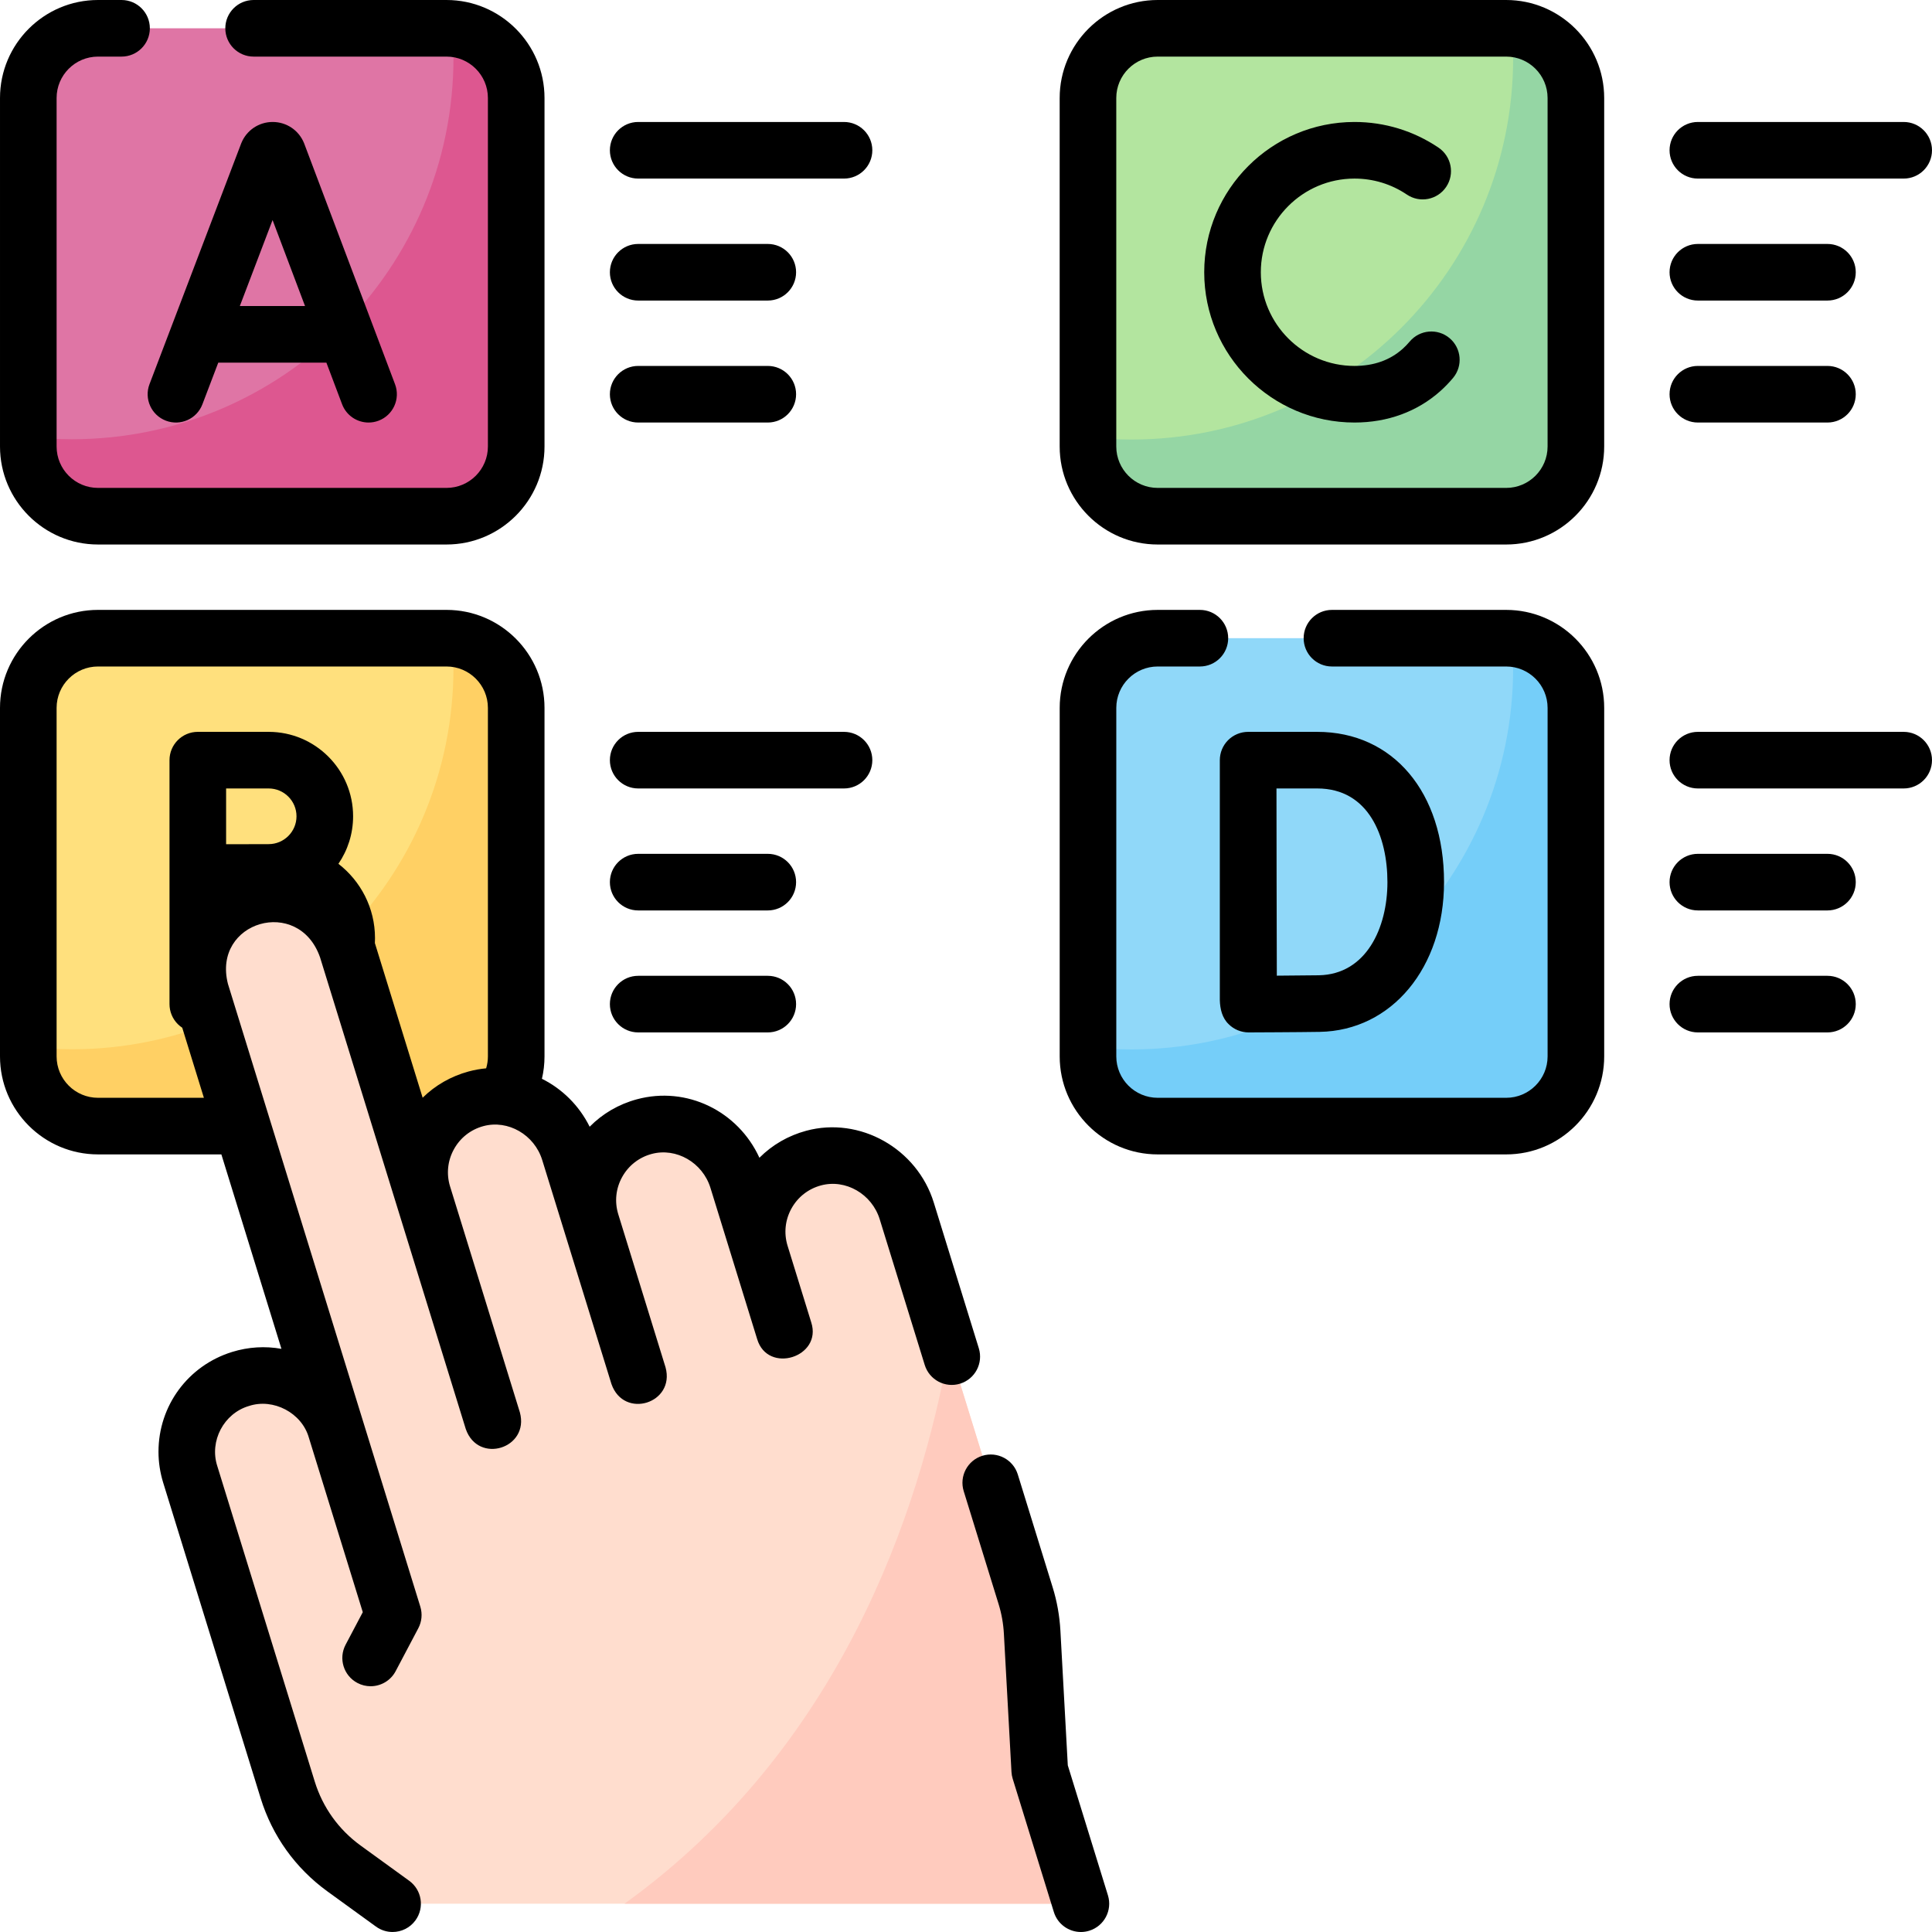 <svg width="512" height="512" viewBox="0 0 512 512" fill="none" xmlns="http://www.w3.org/2000/svg">
<g clip-path="url(#clip0_6230_735)">
<path d="M118.33 136.8H25.972C15.77 136.8 7.501 128.53 7.501 118.329V25.971C7.501 15.77 15.771 7.5 25.972 7.5H118.329C128.531 7.5 136.8 15.77 136.8 25.971V118.328C136.801 128.53 128.531 136.8 118.33 136.8Z" fill="#DF75A5"/>
<path d="M119.883 7.5C120.078 10.065 120.177 12.657 120.177 15.272C120.177 71.125 74.899 116.403 19.046 116.403C15.141 116.403 11.291 116.174 7.501 115.743V118.25C7.501 128.452 15.771 136.721 25.972 136.721H118.329C128.53 136.721 136.8 128.451 136.8 118.25V25.893C136.801 16.216 129.356 8.29 119.883 7.5Z" fill="#DD5790"/>
<path d="M118.33 298.426H25.972C15.77 298.426 7.501 290.156 7.501 279.955V187.598C7.501 177.396 15.771 169.127 25.972 169.127H118.329C128.531 169.127 136.8 177.397 136.8 187.598V279.955C136.801 290.156 128.531 298.426 118.33 298.426Z" fill="#FFE07D"/>
<path d="M119.883 169.165C120.078 171.73 120.177 174.322 120.177 176.937C120.177 232.79 74.899 278.068 19.046 278.068C15.141 278.068 11.291 277.839 7.501 277.408V279.915C7.501 290.117 15.771 298.386 25.972 298.386H118.329C128.53 298.386 136.8 290.116 136.8 279.915V187.558C136.801 177.88 129.356 169.955 119.883 169.165Z" fill="#FFD064"/>
<path d="M399.154 136.8H306.797C296.595 136.8 288.326 128.53 288.326 118.329V25.971C288.326 15.769 296.596 7.5 306.797 7.5H399.154C409.356 7.5 417.625 15.77 417.625 25.971V118.328C417.625 128.53 409.355 136.8 399.154 136.8Z" fill="#B3E59F"/>
<path d="M400.707 7.578C400.902 10.143 401.001 12.735 401.001 15.35C401.001 71.203 355.723 116.481 299.87 116.481C295.965 116.481 292.115 116.252 288.325 115.821V118.328C288.325 128.53 296.595 136.799 306.796 136.799H399.153C409.354 136.799 417.624 128.529 417.624 118.328V25.971C417.625 16.294 410.18 8.369 400.707 7.578Z" fill="#95D6A4"/>
<path d="M399.154 298.426H306.797C296.595 298.426 288.326 290.156 288.326 279.955V187.598C288.326 177.396 296.596 169.127 306.797 169.127H399.154C409.356 169.127 417.625 177.397 417.625 187.598V279.955C417.625 290.156 409.355 298.426 399.154 298.426Z" fill="#90D8F9"/>
<path d="M400.707 169.204C400.902 171.769 401.001 174.361 401.001 176.976C401.001 232.829 355.723 278.107 299.87 278.107C295.965 278.107 292.115 277.878 288.325 277.447V279.954C288.325 290.156 296.595 298.425 306.796 298.425H399.153C409.354 298.425 417.624 290.155 417.624 279.954V187.597C417.625 177.92 410.18 169.994 400.707 169.204Z" fill="#75CEF9"/>
<path d="M91.13 495.129L104.043 504.498H286.447L275.534 469.172L273.53 432.551C273.35 429.252 272.765 425.988 271.79 422.832L240.304 320.916C237.07 310.449 226.177 304.049 215.602 306.909C204.5 309.911 198.189 321.486 201.555 332.38L195.436 312.575C192.202 302.108 181.31 295.708 170.734 298.568C159.632 301.57 153.321 313.145 156.687 324.039L150.867 305.199C147.633 294.732 136.74 288.332 126.165 291.192C115.063 294.194 108.752 305.769 112.118 316.663L91.985 251.496C88.751 241.029 77.858 234.629 67.283 237.489C56.181 240.491 49.87 252.066 53.236 262.96L89.017 378.778C85.723 368.117 74.411 362.145 63.751 365.439C53.09 368.733 47.118 380.045 50.412 390.705L76.254 474.351C78.834 482.704 84.054 489.995 91.13 495.129Z" fill="#FFDDCE"/>
<path d="M165.501 504.498H286.447L275.534 469.172L273.53 432.551C273.35 429.252 272.765 425.988 271.79 422.832L251.555 357.333C243.739 401.077 222.539 463.448 165.501 504.498Z" fill="#FFCBBE"/>
<path d="M25.971 144.299H118.331C132.65 144.299 144.301 132.649 144.301 118.329V25.97C144.3 11.65 132.65 0 118.331 0H67.211C63.068 0 59.711 3.358 59.711 7.5C59.711 11.642 63.068 15 67.211 15H118.331C124.38 15 129.301 19.921 129.301 25.97V118.33C129.301 124.379 124.38 129.3 118.331 129.3H25.971C19.922 129.3 15.001 124.379 15.001 118.33V25.97C15.001 19.921 19.922 15 25.971 15H32.211C36.354 15 39.711 11.642 39.711 7.5C39.711 3.358 36.353 0 32.211 0H25.971C11.651 0 0.001 11.65 0.001 25.97V118.33C0.001 132.649 11.651 144.299 25.971 144.299Z" fill="black"/>
<path d="M43.96 111.484C47.83 112.957 52.164 111.016 53.639 107.145L57.845 96.101H86.496L90.656 107.123C91.789 110.126 94.643 111.977 97.674 111.977C98.554 111.977 99.449 111.821 100.321 111.492C104.196 110.03 106.152 105.702 104.689 101.827L80.633 38.085C80.608 38.017 80.581 37.949 80.553 37.881C79.165 34.506 75.911 32.325 72.262 32.325C72.259 32.325 72.256 32.325 72.253 32.325C68.601 32.328 65.347 34.515 63.964 37.896C63.941 37.952 63.918 38.009 63.897 38.066L39.621 101.806C38.146 105.677 40.09 110.01 43.96 111.484ZM72.236 58.315L80.835 81.101H63.558L72.236 58.315Z" fill="black"/>
<path d="M169.126 47.325H223.675C227.818 47.325 231.175 43.967 231.175 39.825C231.175 35.683 227.818 32.325 223.675 32.325H169.126C164.983 32.325 161.626 35.683 161.626 39.825C161.626 43.967 164.984 47.325 169.126 47.325Z" fill="black"/>
<path d="M169.126 79.65H203.472C207.615 79.65 210.972 76.292 210.972 72.15C210.972 68.008 207.615 64.65 203.472 64.65H169.126C164.983 64.65 161.626 68.008 161.626 72.15C161.626 76.292 164.984 79.65 169.126 79.65Z" fill="black"/>
<path d="M169.126 111.975H203.472C207.615 111.975 210.972 108.617 210.972 104.475C210.972 100.333 207.615 96.975 203.472 96.975H169.126C164.983 96.975 161.626 100.333 161.626 104.475C161.626 108.617 164.984 111.975 169.126 111.975Z" fill="black"/>
<path d="M169.126 208.95H223.675C227.818 208.95 231.175 205.592 231.175 201.45C231.175 197.308 227.818 193.95 223.675 193.95H169.126C164.983 193.95 161.626 197.308 161.626 201.45C161.626 205.592 164.984 208.95 169.126 208.95Z" fill="black"/>
<path d="M169.126 241.275H203.472C207.615 241.275 210.972 237.917 210.972 233.775C210.972 229.633 207.615 226.275 203.472 226.275H169.126C164.983 226.275 161.626 229.633 161.626 233.775C161.626 237.917 164.984 241.275 169.126 241.275Z" fill="black"/>
<path d="M169.126 273.601H203.472C207.615 273.601 210.972 270.243 210.972 266.101C210.972 261.959 207.615 258.601 203.472 258.601H169.126C164.983 258.601 161.626 261.959 161.626 266.101C161.626 270.243 164.984 273.601 169.126 273.601Z" fill="black"/>
<path d="M306.797 144.3H399.154C413.475 144.3 425.126 132.649 425.126 118.328V25.972C425.125 11.651 413.475 0 399.154 0H306.797C292.476 0 280.825 11.651 280.825 25.972V118.329C280.825 132.649 292.475 144.3 306.797 144.3ZM295.825 25.972C295.825 19.922 300.747 15 306.797 15H399.154C405.204 15 410.126 19.922 410.126 25.972V118.329C410.126 124.379 405.204 129.301 399.154 129.301H306.797C300.747 129.301 295.825 124.379 295.825 118.329V25.972Z" fill="black"/>
<path d="M358.956 111.975C367.716 111.975 375.575 109.099 381.685 103.658C382.882 102.591 384.021 101.417 385.068 100.167C387.729 96.993 387.312 92.262 384.137 89.602C380.963 86.942 376.232 87.358 373.572 90.532C372.991 91.225 372.365 91.872 371.709 92.456C368.342 95.455 364.052 96.975 358.956 96.975C345.268 96.975 334.131 85.838 334.131 72.15C334.131 58.462 345.268 47.325 358.956 47.325C363.932 47.325 368.729 48.789 372.831 51.56C376.263 53.878 380.925 52.976 383.244 49.543C385.562 46.111 384.66 41.449 381.227 39.13C374.636 34.678 366.935 32.324 358.956 32.324C336.996 32.324 319.131 50.19 319.131 72.149C319.131 94.108 336.996 111.975 358.956 111.975Z" fill="black"/>
<path d="M399.15 161.629H352.98C348.837 161.629 345.48 164.987 345.48 169.129C345.48 173.271 348.837 176.629 352.98 176.629H399.15C405.204 176.629 410.129 181.55 410.129 187.599V279.959C410.129 286.008 405.203 290.929 399.15 290.929H306.8C300.751 290.929 295.83 286.008 295.83 279.959V187.599C295.83 181.55 300.751 176.629 306.8 176.629H317.981C322.124 176.629 325.481 173.271 325.481 169.129C325.481 164.987 322.124 161.629 317.981 161.629H306.8C292.481 161.629 280.83 173.279 280.83 187.599V279.959C280.83 294.279 292.48 305.929 306.8 305.929H399.15C413.475 305.929 425.129 294.279 425.129 279.959V187.599C425.129 173.28 413.475 161.629 399.15 161.629Z" fill="black"/>
<path d="M323.266 265.05C323.333 267.377 323.869 269.761 325.614 271.423C327.018 272.818 328.918 273.6 330.897 273.6H330.925C331.479 273.598 344.53 273.547 349.742 273.457C368.83 273.123 382.683 256.434 382.683 233.775C382.683 209.954 369.177 193.95 349.076 193.95H330.766C328.775 193.95 326.865 194.742 325.457 196.152C324.051 197.562 323.262 199.473 323.266 201.464V201.515V201.517V265.05ZM349.077 208.95C362.797 208.95 367.684 221.774 367.684 233.775C367.684 245.903 362.055 258.239 349.481 258.459C346.94 258.503 342.355 258.539 338.372 258.563C338.348 250.917 338.313 239.401 338.313 233.704C338.313 228.946 338.293 216.902 338.28 208.95H349.077Z" fill="black"/>
<path d="M449.95 47.325H504.499C508.642 47.325 511.999 43.967 511.999 39.825C511.999 35.683 508.642 32.325 504.499 32.325H449.95C445.807 32.325 442.45 35.683 442.45 39.825C442.45 43.967 445.808 47.325 449.95 47.325Z" fill="black"/>
<path d="M449.95 79.65H484.296C488.439 79.65 491.796 76.292 491.796 72.15C491.796 68.008 488.439 64.65 484.296 64.65H449.95C445.807 64.65 442.45 68.008 442.45 72.15C442.45 76.292 445.808 79.65 449.95 79.65Z" fill="black"/>
<path d="M449.95 111.975H484.296C488.439 111.975 491.796 108.617 491.796 104.475C491.796 100.333 488.439 96.975 484.296 96.975H449.95C445.807 96.975 442.45 100.333 442.45 104.475C442.45 108.617 445.808 111.975 449.95 111.975Z" fill="black"/>
<path d="M504.499 193.95H449.95C445.807 193.95 442.45 197.308 442.45 201.45C442.45 205.592 445.807 208.95 449.95 208.95H504.499C508.642 208.95 511.999 205.592 511.999 201.45C511.999 197.308 508.642 193.95 504.499 193.95Z" fill="black"/>
<path d="M484.296 226.275H449.95C445.807 226.275 442.45 229.633 442.45 233.775C442.45 237.917 445.807 241.275 449.95 241.275H484.296C488.439 241.275 491.796 237.917 491.796 233.775C491.796 229.633 488.439 226.275 484.296 226.275Z" fill="black"/>
<path d="M484.296 258.601H449.95C445.807 258.601 442.45 261.959 442.45 266.101C442.45 270.243 445.807 273.601 449.95 273.601H484.296C488.439 273.601 491.796 270.243 491.796 266.101C491.796 261.958 488.439 258.601 484.296 258.601Z" fill="black"/>
<path d="M259.396 357.304L247.465 318.696C243.039 304.358 227.864 295.823 213.642 299.668C208.869 300.958 204.636 303.422 201.253 306.818C195.595 294.461 182.014 287.747 168.773 291.327C163.944 292.632 159.67 295.137 156.268 298.592C153.461 292.944 148.962 288.555 143.618 285.89C144.068 283.963 144.3 281.976 144.3 279.957V187.597C144.3 173.277 132.65 161.627 118.33 161.627H25.97C11.651 161.627 0 173.277 0 187.597V279.957C0 294.277 11.65 305.927 25.97 305.927H58.665L74.583 357.456C70.284 356.684 65.83 356.946 61.535 358.271C49.85 361.883 42 372.519 42 384.737C42 387.475 42.417 390.224 43.244 392.92L69.087 476.578C72.178 486.546 78.275 495.06 86.728 501.209L99.638 510.569C100.968 511.533 102.508 511.997 104.034 511.997C106.355 511.997 108.645 510.922 110.112 508.899C112.543 505.546 111.796 500.856 108.442 498.424L95.542 489.071C89.733 484.846 85.54 478.99 83.416 472.143L57.58 388.508C55.448 381.906 59.305 374.565 65.962 372.604C72.439 370.455 79.982 374.425 81.851 380.991L96.141 427.245L91.589 435.867C89.654 439.53 91.056 444.067 94.719 446.001C95.836 446.591 97.033 446.87 98.214 446.87C100.906 446.87 103.509 445.416 104.854 442.871L110.857 431.501C111.786 429.742 111.977 427.686 111.39 425.785L60.406 260.742C56.18 244.168 79.139 237.444 84.815 253.703L123.439 378.717C126.732 388.134 140.379 383.832 137.771 374.289L119.284 314.45C119.278 314.432 119.27 314.415 119.265 314.397C118.258 311.088 118.622 307.598 120.295 304.563C121.973 301.518 124.752 299.339 128.112 298.431C134.628 296.676 141.624 300.706 143.697 307.428L162.045 366.79C165.338 376.207 178.985 371.905 176.377 362.362C176.377 362.362 163.863 321.846 163.857 321.824C162.829 318.498 163.187 314.988 164.866 311.941C166.543 308.898 169.321 306.72 172.689 305.81C179.21 304.051 186.198 308.081 188.275 314.791L200.652 354.863C203.445 364.239 217.98 359.661 214.984 350.435L208.697 330.083C207.703 326.784 208.068 323.307 209.735 320.282C211.414 317.237 214.192 315.059 217.558 314.149C224.08 312.383 231.063 316.412 233.135 323.123L245.066 361.733C246.289 365.69 250.484 367.911 254.446 366.684C258.402 365.461 260.619 361.262 259.396 357.304ZM71.2 223.703C69.855 223.703 67.354 223.71 64.606 223.72H59.921V208.95H71.2C75.267 208.95 78.576 212.259 78.576 216.326C78.576 220.394 75.267 223.703 71.2 223.703ZM112.006 290.908L99.342 249.907C99.343 249.887 99.347 249.867 99.348 249.847C99.369 249.44 99.38 249.03 99.38 248.618C99.38 240.609 95.576 233.477 89.684 228.919C92.138 225.329 93.576 220.992 93.576 216.325C93.576 203.987 83.538 193.949 71.2 193.949H52.421C48.278 193.949 44.921 197.307 44.921 201.449V266.098C44.921 268.1 45.722 270.019 47.145 271.428C47.5 271.779 47.886 272.091 48.297 272.361L54.033 290.928H25.971C19.922 290.928 15.001 286.007 15.001 279.958V187.598C15.001 181.549 19.922 176.628 25.971 176.628H118.331C124.38 176.628 129.301 181.549 129.301 187.598V279.958C129.301 281.042 129.139 282.102 128.835 283.116C127.296 283.26 125.748 283.532 124.205 283.948C119.52 285.214 115.357 287.611 112.006 290.908Z" fill="black"/>
<path d="M282.978 467.836L281.019 432.15C280.804 428.215 280.108 424.333 278.956 420.625L269.726 390.745C268.503 386.788 264.307 384.572 260.346 385.793C256.389 387.016 254.171 391.215 255.394 395.173L264.628 425.065C265.419 427.607 265.894 430.266 266.042 432.97L268.052 469.58C268.085 470.191 268.194 470.797 268.374 471.382L279.284 506.712C280.278 509.933 283.245 512.001 286.447 512.001C287.18 512.001 287.926 511.893 288.663 511.665C292.621 510.443 294.839 506.244 293.616 502.286L282.978 467.836Z" fill="black"/>
</g>
<defs>
<clipPath id="clip0_6230_735">
<rect width="512" height="512" fill="white"/>
</clipPath>
</defs>
</svg>
